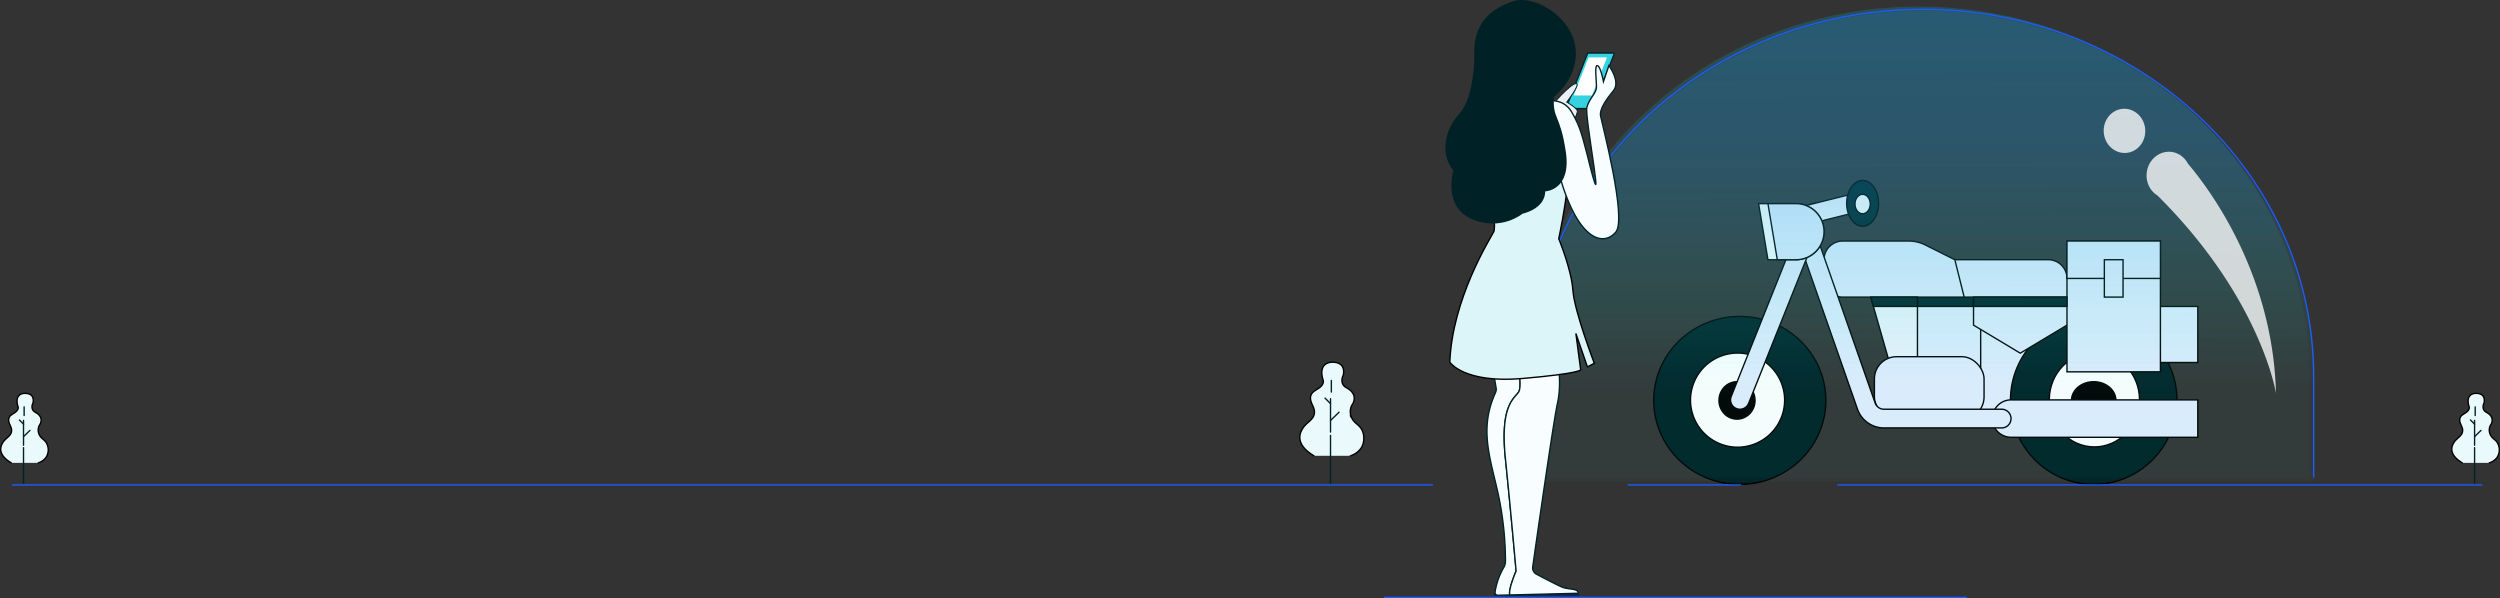 <svg xmlns="http://www.w3.org/2000/svg" xmlns:xlink="http://www.w3.org/1999/xlink" width="1801.257" height="430.882" viewBox="0 0 1801.257 430.882">
  <rect x="0" y="0" width="1801.257" height="430.882" fill="#333333" stroke="none"/>
  <defs>
    <linearGradient id="linear-gradient" x1="0.482" y1="0.031" x2="0.485" y2="0.774" gradientUnits="objectBoundingBox">
      <stop offset="0" stop-color="#00bede" stop-opacity="0.988"/>
      <stop offset="1" stop-color="#35e1ca" stop-opacity="0.11"/>
    </linearGradient>
    <linearGradient id="linear-gradient-2" x1="0.484" y1="0.294" x2="0.486" y2="0.815" gradientUnits="objectBoundingBox">
      <stop offset="0" stop-color="#238bea"/>
      <stop offset="0.732" stop-color="#1fd3d2" stop-opacity="0.4"/>
      <stop offset="1" stop-color="#35d3e1" stop-opacity="0.141"/>
    </linearGradient>
  </defs>
  <g id="Group_3918" data-name="Group 3918" transform="translate(-75.481 -446)">
    <g id="motorcycle" transform="translate(1267 576)">
      <path id="Path_966" data-name="Path 966" d="M157.286,288.321h26.93L206.7,217.086l-49.413,1.426Z" transform="translate(73.127 -118.642)" fill="#e2edff" stroke="#000" stroke-width="1"/>
      <ellipse id="Ellipse_104" data-name="Ellipse 104" cx="62" cy="60.5" rx="62" ry="60.5" transform="translate(0 98)" fill="#002226" stroke="#000" stroke-width="1"/>
      <path id="Path_1013" data-name="Path 1013" d="M33.9,0a33.9,33.9,0,1,0,33.9,33.9A33.9,33.9,0,0,0,33.9,0Z" transform="translate(26.503 124.394)" fill="#fff" stroke="#000" stroke-width="1"/>
      <ellipse id="Ellipse_106" data-name="Ellipse 106" cx="13" cy="13.5" rx="13" ry="13.5" transform="translate(47 145)" stroke="#000" stroke-width="1"/>
      <ellipse id="Ellipse_107" data-name="Ellipse 107" cx="60" cy="60.5" rx="60" ry="60.5" transform="translate(257 98)" fill="#002226" stroke="#000" stroke-width="1"/>
      <ellipse id="Ellipse_108" data-name="Ellipse 108" cx="32.5" cy="34" rx="32.5" ry="34" transform="translate(285 124)" fill="#fff" stroke="#000" stroke-width="1"/>
      <path id="Path_967" data-name="Path 967" d="M258.793,193.15H209.9v65.064h48.9Z" transform="translate(-23.244 -114.851)" fill="#e2edff" stroke="#000" stroke-width="1"/>
      <path id="Path_968" data-name="Path 968" d="M256.4,199.995H216v6.733h40.4Z" transform="translate(-25.983 -115.935)" fill="#002226" stroke="#000" stroke-width="1"/>
      <path id="Path_969" data-name="Path 969" d="M57.663,207.995H24v40.4H57.663Z" transform="translate(334.337 -117.202)" fill="#e2edff" stroke="#000" stroke-width="1"/>
      <ellipse id="Ellipse_109" data-name="Ellipse 109" cx="16" cy="13.5" rx="16" ry="13.5" transform="translate(301 145)" stroke="#000" stroke-width="1"/>
      <path id="Path_970" data-name="Path 970" d="M172.122,288H37.466a13.466,13.466,0,0,0,0,26.931H172.122Z" transform="translate(219.878 -129.875)" fill="#e2edff" stroke="#000" stroke-width="1"/>
      <path id="Path_971" data-name="Path 971" d="M128,183.995v33.664l33.664,20.2,33.664-20.2,6.733-6.733v-20.2l-6.733-6.733Z" transform="translate(102.414 -113.401)" fill="#e2edff" stroke="#000" stroke-width="1"/>
      <path id="Path_972" data-name="Path 972" d="M264,198.508l13.466,47.13,3.366,8.129,12.868-1.4,3.964-6.733v-47.13l-2.969-6.733-25.378-1.166Z" transform="translate(-107.649 -114.448)" fill="#eef4fe" stroke="#000" stroke-width="1"/>
      <path id="Path_973" data-name="Path 973" d="M134.733,194.931h87.526V181.466h-6.733A13.466,13.466,0,0,0,202.061,168H128Z" transform="translate(82.214 -110.867)" fill="#e2edff" stroke="#000" stroke-width="1"/>
      <path id="Path_974" data-name="Path 974" d="M123.327,151.995H56v94.259h67.328Z" transform="translate(241.742 -108.332)" fill="#e2edff" stroke="#000" stroke-width="1"/>
      <path id="Path_975" data-name="Path 975" d="M123.327,151.995H56v26.931h67.328Z" transform="translate(241.742 -108.332)" fill="#e2edff" stroke="#000" stroke-width="1"/>
      <path id="Path_976" data-name="Path 976" d="M237.465,192.4h87.526l-6.733-26.931-21.245-10.622A26.931,26.931,0,0,0,284.97,152h-47.5A13.465,13.465,0,0,0,224,165.466v13.466A13.465,13.465,0,0,0,237.465,192.4Z" transform="translate(-101.313 -108.333)" fill="#e2edff" stroke="#000" stroke-width="1"/>
      <path id="Path_977" data-name="Path 977" d="M264,199.995h33.664v6.733h-31.74Z" transform="translate(-107.649 -115.935)" fill="#002226" stroke="#000" stroke-width="1"/>
      <path id="Path_978" data-name="Path 978" d="M203.327,199.995H136v6.733h67.328Z" transform="translate(94.414 -115.935)" fill="#002226" stroke="#000" stroke-width="1"/>
      <rect id="Rectangle_2390" data-name="Rectangle 2390" width="79" height="45" rx="16" transform="translate(159 127)" fill="#e2edff" stroke="#000" stroke-width="1"/>
      <path id="Path_979" data-name="Path 979" d="M247.395,284.121h84.731a6.733,6.733,0,1,0,0-13.465H247.394a6.738,6.738,0,0,1-6.345-4.49L197.095,140.51a6.735,6.735,0,1,0-12.716,4.444L228.34,270.622A20.238,20.238,0,0,0,247.395,284.121Z" transform="translate(-81.516 -105.798)" fill="#e2edff" stroke="#000" stroke-width="1"/>
      <path id="Path_980" data-name="Path 980" d="M350.727,268.12a6.74,6.74,0,0,0,6.253-4.234L410.843,129.23a6.735,6.735,0,1,0-12.505-5L344.475,258.883a6.74,6.74,0,0,0,6.252,9.238Z" transform="translate(-288.635 -103.263)" fill="#e2edff" stroke="#000" stroke-width="1"/>
      <path id="Path_981" data-name="Path 981" d="M318.714,133.939a6.684,6.684,0,0,0,1.637-.2l33.917-8.478a6.733,6.733,0,1,0-3.261-13.065l-33.916,8.479a6.733,6.733,0,0,0,1.624,13.265Z" transform="translate(-209.745 -101.995)" fill="#eef4fe" stroke="#000" stroke-width="1"/>
      <ellipse id="Ellipse_110" data-name="Ellipse 110" cx="11.5" cy="16.5" rx="11.5" ry="16.5" transform="translate(139)" fill="#002226" stroke="#000" stroke-width="1"/>
      <path id="Path_982" data-name="Path 982" d="M350.733,160.4h20.2a20.2,20.2,0,0,0,0-40.4H344Z" transform="translate(-268.442 -103.264)" fill="#fff" stroke="#000" stroke-width="1"/>
      <path id="Path_983" data-name="Path 983" d="M364.2,120a20.2,20.2,0,0,1,0,40.4H350.733L344,120Z" transform="translate(-261.709 -103.264)" fill="#e2edff" stroke="#000" stroke-width="1"/>
      <ellipse id="Ellipse_111" data-name="Ellipse 111" cx="5.5" cy="7" rx="5.5" ry="7" transform="translate(145 10)" fill="#fff" stroke="#000" stroke-width="1"/>
      <path id="Path_984" data-name="Path 984" d="M101.465,167.995H88v26.931h13.466Z" transform="translate(236.673 -110.866)" fill="#e2edff" stroke="#000" stroke-width="1"/>
    </g>
    <g id="Group_2680" data-name="Group 2680" transform="translate(13.553 83.4)">
      <g id="Group_1490" data-name="Group 1490" transform="translate(941.051 155.535)">
        <g id="Group_1414" data-name="Group 1414" transform="translate(76.95 207.065)">
          <line id="Line_61" data-name="Line 61" x2="464" transform="translate(368 349.4)" fill="none" stroke="#195dff" stroke-linecap="round" stroke-miterlimit="10" stroke-width="1"/>
          <line id="Line_194" data-name="Line 194" x2="1023" transform="translate(-947 349.4)" fill="none" stroke="#195dff" stroke-linecap="round" stroke-miterlimit="10" stroke-width="1"/>
          <line id="Line_195" data-name="Line 195" x2="81" transform="translate(217 349.4)" fill="none" stroke="#195dff" stroke-linecap="round" stroke-miterlimit="10" stroke-width="1"/>
          <path id="Path_562" data-name="Path 562" d="M1129.752,504.159h-18.024a12.873,12.873,0,0,1,8.527-3.02.854.854,0,0,0,.835-.872.843.843,0,0,0-.872-.835c-6.67.144-9.913,3.551-10.837,4.727h-39.71a.854.854,0,0,0,0,1.708h60.082a.854.854,0,0,0,0-1.708Z" transform="translate(-948.678 -76.593)" fill="#0e215c"/>
          <g id="Group_3917" data-name="Group 3917">
            <path id="Path_552" data-name="Path 552" d="M1097.174,418.41V345.289C1097.174,198.222,1223.191,79,1378.641,79s281.467,119.222,281.467,266.289V418.41" transform="translate(-952.119 -74.263)" opacity="0.2" fill="url(#linear-gradient)"/>
            <path id="Path_553" data-name="Path 553" d="M1097.174,416.009v-72.6C1097.174,197.379,1223.191,79,1378.641,79s281.467,118.379,281.467,264.405v72.6" transform="translate(-949.17 -72.251)" fill="none" stroke="#195dff" stroke-linecap="round" stroke-miterlimit="10" stroke-width="1"/>
            <path id="Path_990" data-name="Path 990" d="M1097.174,418.41V345.289C1097.174,198.222,1223.191,79,1378.641,79s281.467,119.222,281.467,266.289V418.41" transform="translate(-949.17 -71.313)" opacity="0.2" fill="url(#linear-gradient-2)"/>
          </g>
          <path id="Path_554" data-name="Path 554" d="M1140.654,148.048h-18.066a.6.6,0,0,1-.553-.813l15.289-38.839a.6.6,0,0,1,.553-.376h18.067a.594.594,0,0,1,.553.812l-15.291,38.839A.593.593,0,0,1,1140.654,148.048Z" transform="translate(-949.6 -69.805)" fill="#35d3e1" stroke="#002226" stroke-width="1"/>
          <path id="Path_555" data-name="Path 555" d="M1138.35,136.6h-12.386a.408.408,0,0,1-.38-.557l10.484-26.63a.408.408,0,0,1,.379-.259h12.387a.407.407,0,0,1,.379.557l-10.483,26.63A.409.409,0,0,1,1138.35,136.6Z" transform="translate(-947.651 -67.812)" fill="#fff"/>
          <path id="Path_556" data-name="Path 556" d="M1084.891,485.214s-3.726-42.324-7.719-81.187,6.654-43.123,9.582-47.914c1.938-3.171.611-13.8-.508-20.628l-18.924-.779,3.126,18.375a6.327,6.327,0,0,1-.473,3.685c-11.634,25.533-4.116,45.725,1.872,72.283a232.8,232.8,0,0,1,5.357,49.085,9.039,9.039,0,0,1-1.278,4.555,49.964,49.964,0,0,0-6.213,17.615,2.024,2.024,0,0,0,2.052,2.323l8.61-.214C1079.057,498.581,1084.891,485.214,1084.891,485.214Z" transform="translate(-948.592 -73.736)" fill="#f8feff" stroke="#002226" stroke-width="1" style="isolation: isolate"/>
          <path id="Path_557" data-name="Path 557" d="M1117.98,496.674c-3.571-1.543-13.216-6.58-18.256-9.237a5.087,5.087,0,0,1-2.666-5.214c2.651-18.66,15.008-105.24,17.771-117.579,3.1-13.842.651-27.95.651-27.95l-29.014-1.2c1.119,6.829,2.446,17.457.508,20.628-2.928,4.791-13.576,9.05-9.582,47.914s7.718,81.187,7.718,81.187-5.833,13.366-4.514,17.2l49.29-1.226C1129.942,497.473,1122.909,498.8,1117.98,496.674Z" transform="translate(-948.811 -73.75)" fill="#f8feff" stroke="#002226" stroke-width="1" style="isolation: isolate"/>
          <path id="Path_558" data-name="Path 558" d="M1061.488,177.791s9.68,54.681,6.8,60.175-29.825,48.2-31.657,93.958c0,0,10.2,15.4,52.326,11.741s41.968-6.279,41.968-6.279l-3.462-26.163,8.326,24.07,4.97-2.589s-14.389-37.44-15.436-52.614-10.2-37.13-10.2-37.13,9.157-42.668,7.064-59.411S1061.488,177.791,1061.488,177.791Z" transform="translate(-948.12 -70.953)" fill="#dcf5f8" stroke="#000" stroke-width="1"/>
          <path id="Path_559" data-name="Path 559" d="M1111.71,145.722s12.957-14.964,17.057-15.308-6.565,13.314-6.565,13.314,7.834,4.463,7.662,6.7-4.222,10.775-4.222,10.775Z" transform="translate(-949.422 -70.193)" fill="#edf0f5" stroke="#002226" stroke-width="0.7" style="isolation: isolate"/>
          <path id="Path_560" data-name="Path 560" d="M1104.8,143.5s13.578-4.837,20.712,6.987,8.488,21.147,11.047,30c15.55,63.176-1.841-26.532,0-33.171s6.674-10.09,6.9-14.233-1.611-16.325.691-15.872,4.373,11.5,4.373,11.5l3.912-11.513s8.565,11.513,3.361,17.956-10.265,13.347-9.345,18.41,19.052,73.642,11.021,83.538-26.67,8.515-40.708-40.963S1104.8,143.5,1104.8,143.5Z" transform="translate(-949.301 -69.964)" fill="#f8feff" stroke="#002226" stroke-width="1" style="isolation: isolate"/>
          <path id="Path_561" data-name="Path 561" d="M1054.261,110.268s0,28.914-10.726,40.586-14.2,29.337-4.416,41.009c0,0-7.886,25.975,13.25,35.069s36.593-3.838,36.593-3.838,16.087-3.155,16.4-16.089c0,0,18.928-.631,14.827-28.391s-9.733-23.466-8.517-39.7c0,0,19.08-14.477,15.218-36.918s-30.763-36.75-44.735-31.938S1052.683,84.194,1054.261,110.268Z" transform="translate(-948.063 -69.13)" fill="#002226"/>
          <line id="Line_62" data-name="Line 62" x2="419" transform="translate(41.5 430.382)" fill="none" stroke="#195dff" stroke-linecap="round" stroke-miterlimit="10" stroke-width="1"/>
          <g id="Group_1411" data-name="Group 1411" transform="translate(-19.553 260.97)">
            <path id="Path_659" data-name="Path 659" d="M488.225,756.859a14.518,14.518,0,0,0,7.474-5.217c3.005-4.218,2.953-11.177-.348-15.225-1.725-2.115-4.048-3.314-5.532-5.739a10.358,10.358,0,0,1-.6-10.21s5.967-7.358-3.978-12.726c0,0-5.171-2.387-2.188-8.948,0,0,2.585-8.949-7.161-9.347,0,0-10.143-.994-7.956,10.538.4,2.092,1.464,3.209.185,5.464-2.423,4.273-8.984,4.165-8.633,10.334.195,3.431,2.926,6.195,2.852,9.666-.1,4.846-4.5,6.716-7.194,9.99a14.779,14.779,0,0,0-3,5.473c-1.928,7.179,4.254,12.66,9.828,15.948" transform="translate(-451.781 -689.426)" fill="#eaf9fb" stroke="#000" stroke-linecap="round" stroke-miterlimit="10" stroke-width="1"/>
            <line id="Line_55" data-name="Line 55" y1="34.402" transform="translate(22.123 52.718)" fill="none" stroke="#002226" stroke-linecap="round" stroke-miterlimit="10" stroke-width="1"/>
            <line id="Line_56" data-name="Line 56" y1="24.061" transform="translate(22.123 26.27)" fill="none" stroke="#002226" stroke-linecap="round" stroke-miterlimit="10" stroke-width="1"/>
            <line id="Line_57" data-name="Line 57" y1="5.966" x2="6.166" transform="translate(22.123 36.014)" fill="none" stroke="#002226" stroke-linecap="round" stroke-miterlimit="10" stroke-width="1"/>
            <line id="Line_58" data-name="Line 58" x1="3.978" y1="3.977" transform="translate(18.145 25.873)" fill="none" stroke="#002226" stroke-linecap="round" stroke-miterlimit="10" stroke-width="1"/>
            <line id="Line_59" data-name="Line 59" y1="8.352" transform="translate(22.719 13.146)" fill="none" stroke="#002226" stroke-linecap="round" stroke-miterlimit="10" stroke-width="1"/>
          </g>
          <g id="Group_1492" data-name="Group 1492" transform="translate(-955.553 283.402)">
            <path id="Path_659-2" data-name="Path 659" d="M478.841,739.5a10.78,10.78,0,0,0,5.549-3.874,9.977,9.977,0,0,0-.258-11.3c-1.281-1.57-3.005-2.46-4.108-4.261a7.691,7.691,0,0,1-.445-7.581s4.431-5.463-2.954-9.449c0,0-3.84-1.772-1.625-6.644,0,0,1.92-6.644-5.317-6.94,0,0-7.532-.738-5.907,7.825.294,1.553,1.087,2.382.137,4.057-1.8,3.173-6.671,3.092-6.41,7.673.144,2.548,2.173,4.6,2.118,7.177-.076,3.6-3.341,4.987-5.342,7.417a10.973,10.973,0,0,0-2.231,4.064c-1.432,5.331,3.159,9.4,7.3,11.841" transform="translate(-451.781 -689.426)" fill="#eaf9fb" stroke="#000" stroke-linecap="round" stroke-miterlimit="10" stroke-width="1"/>
            <line id="Line_55-2" data-name="Line 55" y1="25.544" transform="translate(16.426 39.144)" fill="none" stroke="#002226" stroke-linecap="round" stroke-miterlimit="10" stroke-width="1"/>
            <line id="Line_56-2" data-name="Line 56" y1="17.866" transform="translate(16.426 19.506)" fill="none" stroke="#002226" stroke-linecap="round" stroke-miterlimit="10" stroke-width="1"/>
            <line id="Line_57-2" data-name="Line 57" y1="4.43" x2="4.578" transform="translate(16.426 26.741)" fill="none" stroke="#002226" stroke-linecap="round" stroke-miterlimit="10" stroke-width="1"/>
            <line id="Line_58-2" data-name="Line 58" x1="2.954" y1="2.953" transform="translate(13.473 19.211)" fill="none" stroke="#002226" stroke-linecap="round" stroke-miterlimit="10" stroke-width="1"/>
            <line id="Line_59-2" data-name="Line 59" y1="6.201" transform="translate(16.869 9.761)" fill="none" stroke="#002226" stroke-linecap="round" stroke-miterlimit="10" stroke-width="1"/>
          </g>
          <g id="Group_1493" data-name="Group 1493" transform="translate(810.447 283.402)">
            <path id="Path_659-3" data-name="Path 659" d="M478.841,739.5a10.78,10.78,0,0,0,5.549-3.874,9.977,9.977,0,0,0-.258-11.3c-1.281-1.57-3.005-2.46-4.108-4.261a7.691,7.691,0,0,1-.445-7.581s4.431-5.463-2.954-9.449c0,0-3.84-1.772-1.625-6.644,0,0,1.92-6.644-5.317-6.94,0,0-7.532-.738-5.907,7.825.294,1.553,1.087,2.382.137,4.057-1.8,3.173-6.671,3.092-6.41,7.673.144,2.548,2.173,4.6,2.118,7.177-.076,3.6-3.341,4.987-5.342,7.417a10.973,10.973,0,0,0-2.231,4.064c-1.432,5.331,3.159,9.4,7.3,11.841" transform="translate(-451.781 -689.426)" fill="#eaf9fb" stroke="#000" stroke-linecap="round" stroke-miterlimit="10" stroke-width="1"/>
            <line id="Line_55-3" data-name="Line 55" y1="25.544" transform="translate(16.426 39.144)" fill="none" stroke="#002226" stroke-linecap="round" stroke-miterlimit="10" stroke-width="1"/>
            <line id="Line_56-3" data-name="Line 56" y1="17.866" transform="translate(16.426 19.506)" fill="none" stroke="#002226" stroke-linecap="round" stroke-miterlimit="10" stroke-width="1"/>
            <line id="Line_57-3" data-name="Line 57" y1="4.43" x2="4.578" transform="translate(16.426 26.741)" fill="none" stroke="#002226" stroke-linecap="round" stroke-miterlimit="10" stroke-width="1"/>
            <line id="Line_58-3" data-name="Line 58" x1="2.954" y1="2.953" transform="translate(13.473 19.211)" fill="none" stroke="#002226" stroke-linecap="round" stroke-miterlimit="10" stroke-width="1"/>
            <line id="Line_59-3" data-name="Line 59" y1="6.201" transform="translate(16.869 9.761)" fill="none" stroke="#002226" stroke-linecap="round" stroke-miterlimit="10" stroke-width="1"/>
          </g>
        </g>
        <g id="Group_1412" data-name="Group 1412" transform="translate(635.528 284.431)" opacity="0.78">
          <ellipse id="Ellipse_13" data-name="Ellipse 13" cx="14.972" cy="15.929" rx="14.972" ry="15.929" transform="matrix(0.998, -0.069, 0.069, 0.998, 0, 2.061)" fill="#fff"/>
          <path id="Union_4" data-name="Union 4" d="M100.892,155.474l-.091.154s-.213-.146-.621-.437a16.163,16.163,0,0,1-6.209-4.74C74.426,134.782,18.489,83.732,0,0,0,0,23.51,65.09,111.024,123.644a15.927,15.927,0,0,1,5.948,3.905l.363.234-.056.094a17.428,17.428,0,0,1,4.484,10.6c.64,9.282-5.913,17.294-14.638,17.9q-.522.036-1.039.036A14.968,14.968,0,0,1,100.892,155.474Z" transform="translate(125.205 206.037) rotate(-169)" fill="#fff" stroke="rgba(0,0,0,0)" stroke-miterlimit="10" stroke-width="1"/>
        </g>
      </g>
    </g>
  </g>
</svg>
